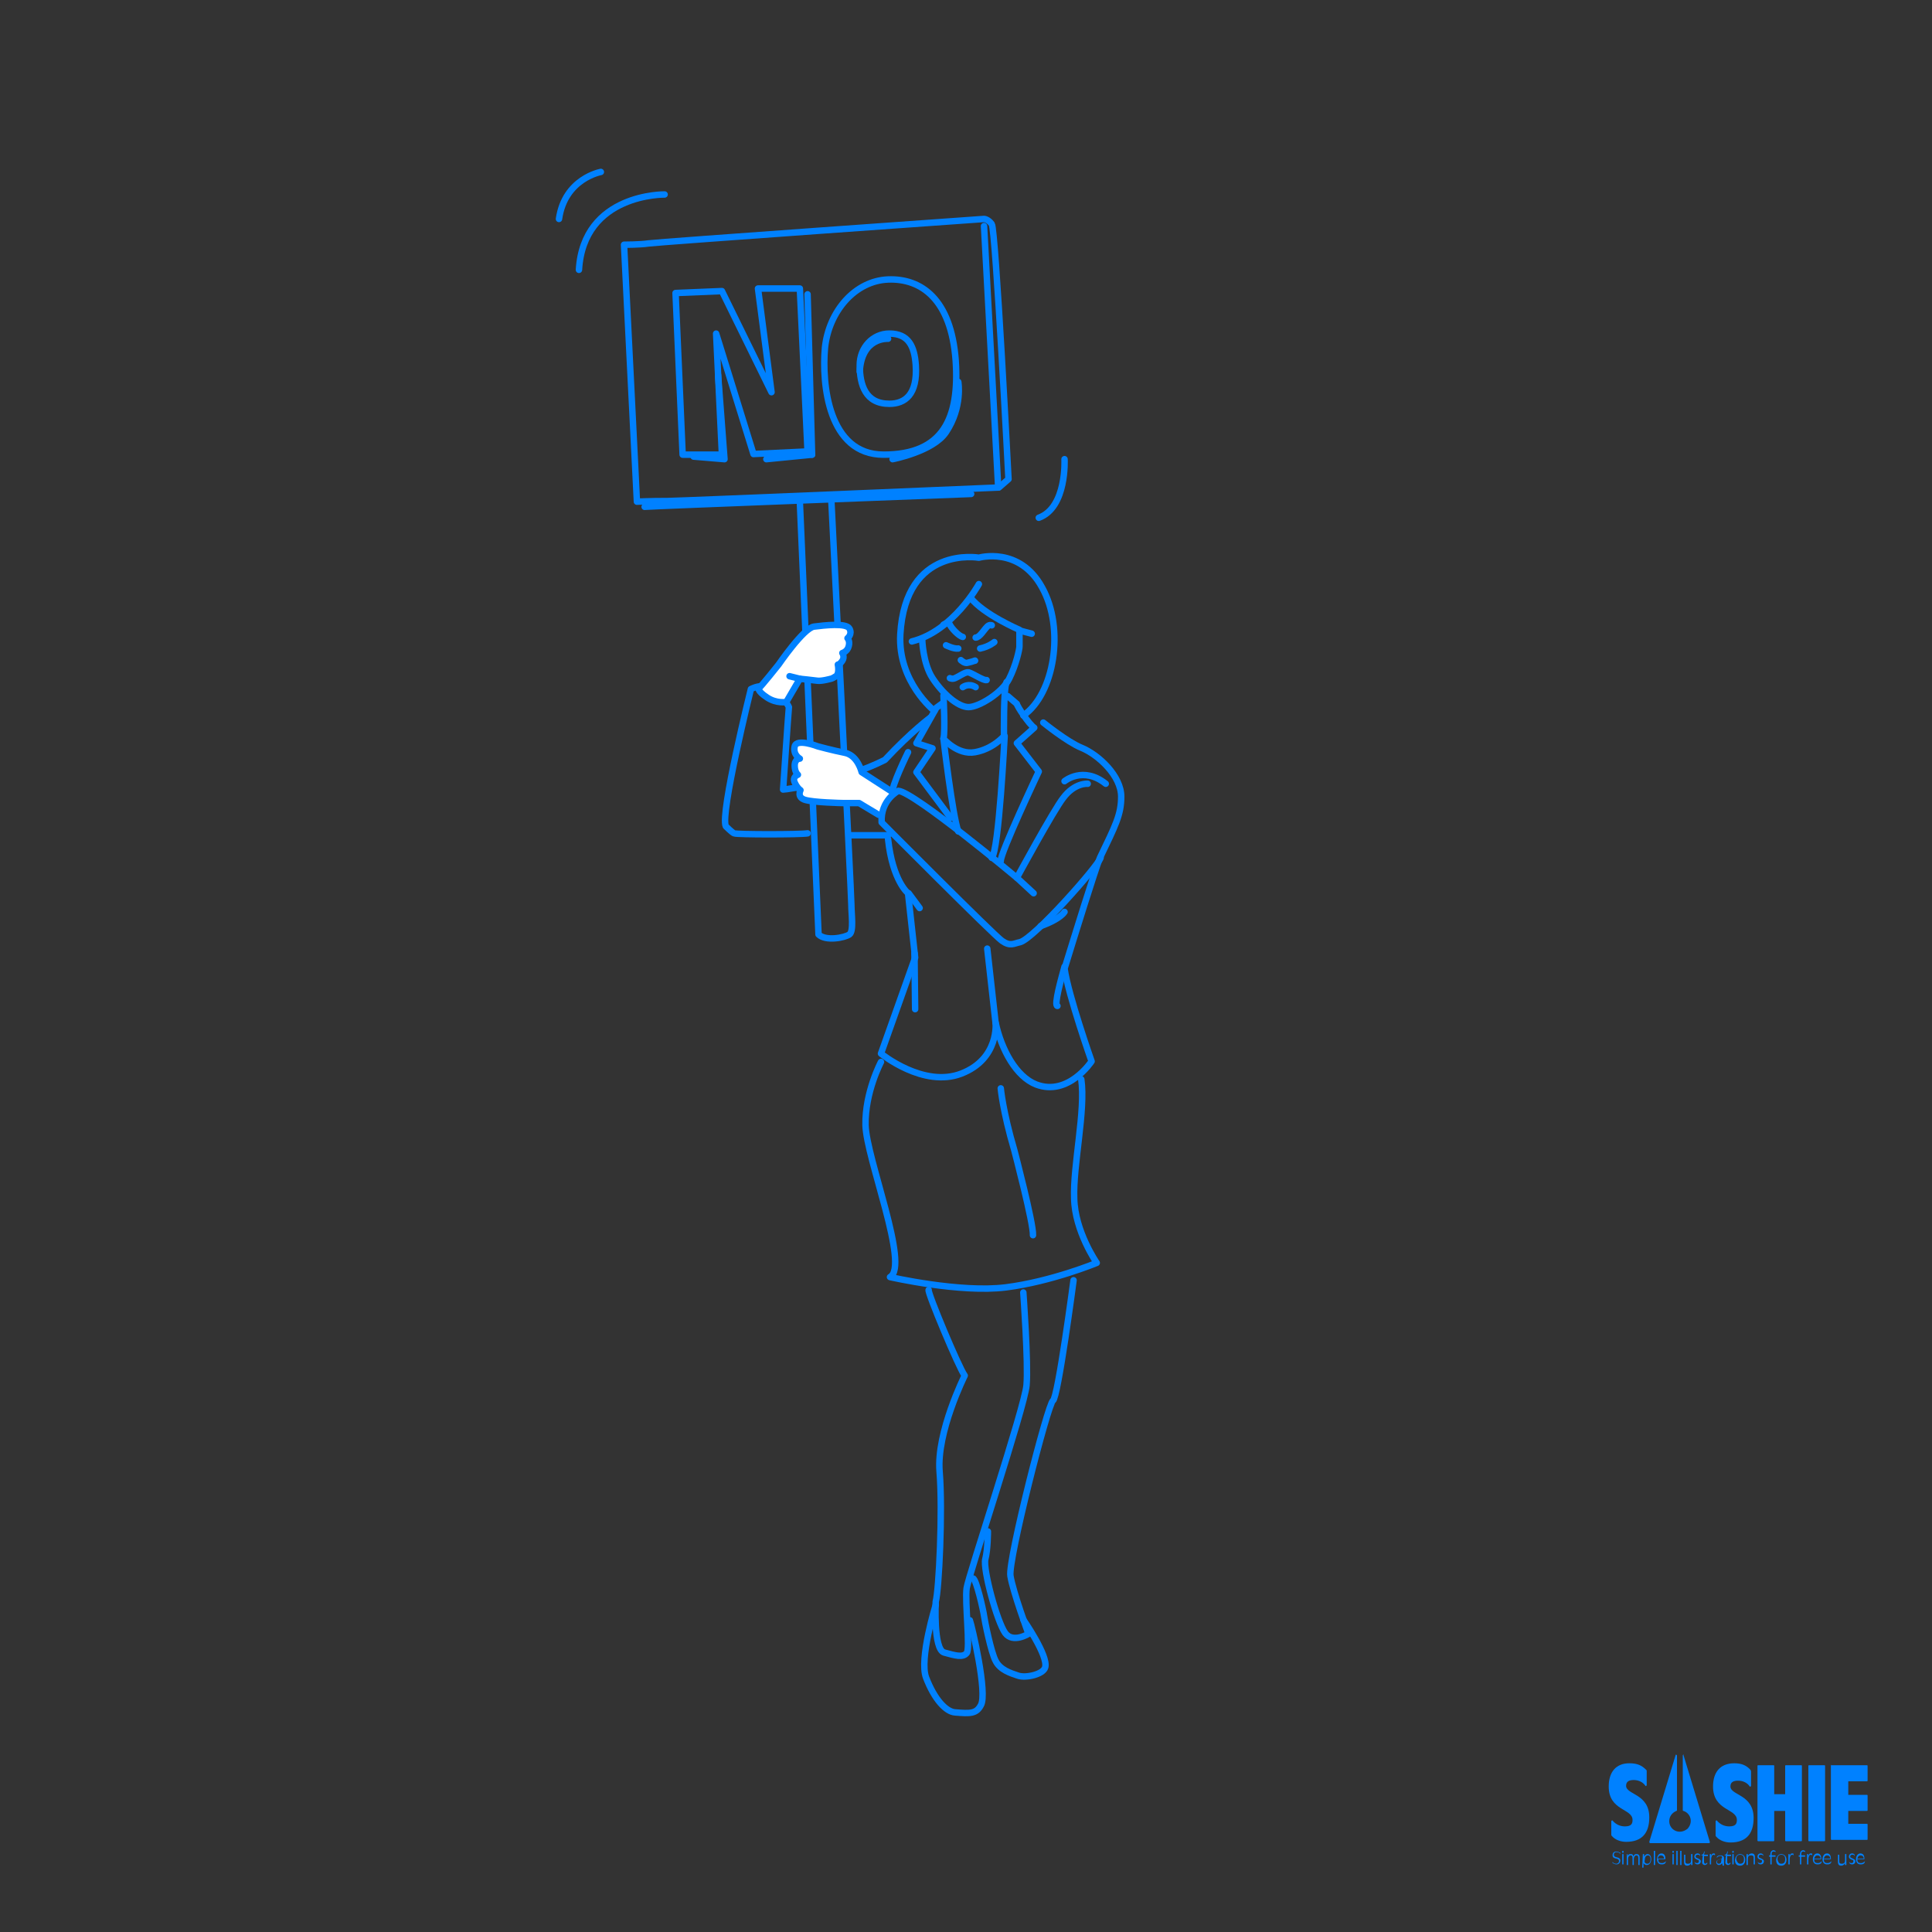 <?xml version="1.0" encoding="utf-8"?>
<!-- Generator: Adobe Illustrator 24.1.2, SVG Export Plug-In . SVG Version: 6.00 Build 0)  -->
<svg version="1.1" id="レイヤー_1" xmlns="http://www.w3.org/2000/svg" xmlns:xlink="http://www.w3.org/1999/xlink" x="0px"
	 y="0px" viewBox="0 0 300 300" style="enable-background:new 0 0 300 300;" xml:space="preserve">
<rect x="0" y="0" width="300" height="300" fill="#333333" stroke="none"/>
<style type="text/css">
	.st0{fill:#0081FF;}
	.st1{fill:none;stroke:#0081FF;stroke-linecap:round;stroke-linejoin:round;stroke-miterlimit:10;}
	.st2{fill:#FFFFFF;stroke:#0081FF;stroke-linecap:round;stroke-linejoin:round;stroke-miterlimit:10;}
</style>
<g>
	<g>
		<path class="st0" d="M250.4,289.1c0.1,0.2,0.3,0.3,0.6,0.3c0.2,0,0.4-0.2,0.4-0.4c0-0.6-1-0.2-1-0.9c0-0.4,0.2-0.6,0.6-0.6
			c0.2,0,0.4,0.1,0.6,0.2v0.2c-0.1-0.2-0.3-0.3-0.6-0.3c-0.2,0-0.4,0.1-0.4,0.4c0,0.6,1,0.2,1,0.9c0,0.4-0.3,0.6-0.6,0.6
			c-0.2,0-0.4-0.1-0.6-0.2V289.1z"/>
		<path class="st0" d="M251.9,287.4h0.2v0.3h-0.2V287.4z M251.9,287.9h0.2v1.6h-0.2V287.9z"/>
		<path class="st0" d="M252.5,287.9h0.2v0.3l0,0c0.1-0.2,0.2-0.3,0.5-0.3s0.4,0.1,0.4,0.4l0,0c0.1-0.2,0.2-0.4,0.5-0.4
			c0.5,0,0.5,0.4,0.5,0.6v1.1h-0.2v-1c0-0.2,0-0.5-0.3-0.5c-0.2,0-0.4,0.2-0.4,0.6v0.9h-0.2v-1c0-0.2,0-0.5-0.3-0.5
			c-0.2,0-0.4,0.2-0.4,0.6v0.9h-0.2v-1.7H252.5z"/>
		<path class="st0" d="M255.1,287.9h0.2v0.4l0,0c0.1-0.2,0.3-0.4,0.5-0.4s0.6,0.1,0.6,0.8c0,0.4-0.2,0.9-0.7,0.9
			c-0.2,0-0.4-0.1-0.5-0.3l0,0v0.7H255L255.1,287.9L255.1,287.9z M255.8,289.4c0.4,0,0.5-0.4,0.5-0.7s-0.1-0.6-0.4-0.6
			c-0.4,0-0.5,0.4-0.5,0.7C255.3,289.1,255.4,289.4,255.8,289.4z"/>
		<path class="st0" d="M256.8,287.4h0.2v2.2h-0.2V287.4z"/>
		<path class="st0" d="M258.6,289.3c-0.2,0.2-0.4,0.2-0.6,0.2c-0.5,0-0.7-0.4-0.7-0.8s0.2-0.9,0.7-0.9c0.2,0,0.6,0.1,0.6,0.8v0.1
			h-1.1c0,0.4,0.1,0.6,0.6,0.6c0.2,0,0.4-0.1,0.6-0.3L258.6,289.3L258.6,289.3z M258.4,288.6c0-0.2-0.1-0.5-0.5-0.5
			c-0.3,0-0.4,0.2-0.5,0.5H258.4z"/>
		<path class="st0" d="M259.7,287.4h0.2v0.3h-0.2V287.4z M259.7,287.9h0.2v1.6h-0.2V287.9z"/>
		<path class="st0" d="M260.3,287.4h0.2v2.2h-0.2V287.4z"/>
		<path class="st0" d="M260.9,287.4h0.2v2.2h-0.2V287.4z"/>
		<path class="st0" d="M262.8,289.6h-0.2v-0.3l0,0c-0.1,0.2-0.3,0.4-0.6,0.4c-0.5,0-0.5-0.4-0.5-0.7v-1h0.2v1c0,0.2,0,0.4,0.4,0.4
			s0.5-0.2,0.5-0.6v-0.9h0.2V289.6L262.8,289.6z"/>
		<path class="st0" d="M263.1,289.1c0.1,0.1,0.2,0.2,0.4,0.2s0.3-0.1,0.3-0.3c0-0.2-0.1-0.2-0.2-0.2l-0.2-0.1
			c-0.2-0.1-0.3-0.2-0.3-0.4c0-0.3,0.2-0.5,0.5-0.5c0.2,0,0.3,0.1,0.4,0.2v0.2c-0.1-0.2-0.2-0.2-0.4-0.2s-0.3,0.1-0.3,0.3
			c0,0.1,0.1,0.2,0.2,0.2l0.2,0.1c0.2,0.1,0.4,0.2,0.4,0.4c0,0.3-0.2,0.5-0.5,0.5c-0.2,0-0.4-0.1-0.4-0.2L263.1,289.1L263.1,289.1z"
			/>
		<path class="st0" d="M264.4,288.1h-0.2V288c0.3,0,0.4-0.3,0.4-0.5h0.1l-0.1,0.5h0.6v0.2h-0.6v0.9c0,0.2,0.1,0.3,0.2,0.3
			s0.2-0.1,0.3-0.2v0.2c-0.1,0.1-0.2,0.2-0.4,0.2c-0.2,0-0.4-0.2-0.4-0.4L264.4,288.1L264.4,288.1z"/>
		<path class="st0" d="M265.5,287.9h0.2v0.3l0,0c0.1-0.2,0.1-0.4,0.4-0.4c0.1,0,0.2,0,0.2,0.1v0.2c-0.1-0.1-0.2-0.1-0.2-0.1
			c-0.2,0-0.4,0.2-0.4,0.8v0.7h-0.2V287.9z"/>
		<path class="st0" d="M267.4,289.3L267.4,289.3c-0.1,0.2-0.3,0.3-0.5,0.3s-0.4-0.2-0.4-0.4c0-0.3,0.2-0.4,0.6-0.5
			c0.2-0.1,0.3-0.1,0.3-0.3c0-0.2-0.1-0.2-0.3-0.2c-0.2,0-0.4,0.1-0.5,0.3v-0.2l0,0c0.2-0.2,0.4-0.2,0.6-0.2s0.5,0.1,0.5,0.4v1.2
			h-0.2L267.4,289.3L267.4,289.3z M266.9,289.4c0.4,0,0.4-0.4,0.4-0.8l0,0c-0.1,0.2-0.7,0.1-0.7,0.5
			C266.6,289.3,266.7,289.4,266.9,289.4z"/>
		<path class="st0" d="M268,288.1h-0.2V288c0.3,0,0.4-0.3,0.4-0.5h0.1l-0.1,0.5h0.6v0.2h-0.6v0.9c0,0.2,0.1,0.3,0.2,0.3
			s0.2-0.1,0.3-0.2v0.2c-0.1,0.1-0.2,0.2-0.4,0.2c-0.2,0-0.4-0.2-0.4-0.4L268,288.1L268,288.1z"/>
		<path class="st0" d="M269,287.4h0.2v0.3H269V287.4z M269,287.9h0.2v1.6H269V287.9z"/>
		<path class="st0" d="M270.2,287.9c0.3,0,0.8,0.2,0.8,0.9c0,0.4-0.2,0.9-0.8,0.9s-0.8-0.4-0.8-0.9
			C269.5,288.1,269.9,287.9,270.2,287.9z M270.2,289.4c0.4,0,0.6-0.2,0.6-0.7c0-0.2,0-0.7-0.6-0.7c-0.5,0-0.6,0.4-0.6,0.7
			C269.7,289.1,269.9,289.4,270.2,289.4z"/>
		<path class="st0" d="M271.2,287.9h0.2v0.3l0,0c0.1-0.2,0.3-0.4,0.6-0.4c0.5,0,0.5,0.4,0.5,0.7v1h-0.2v-1c0-0.2,0-0.4-0.4-0.4
			s-0.5,0.2-0.5,0.6v0.9h-0.2V287.9z"/>
		<path class="st0" d="M272.9,289.1c0.1,0.1,0.2,0.2,0.4,0.2s0.3-0.1,0.3-0.3c0-0.2-0.1-0.2-0.2-0.2l-0.2-0.1
			c-0.2-0.1-0.3-0.2-0.3-0.4c0-0.3,0.2-0.5,0.5-0.5c0.2,0,0.3,0.1,0.4,0.2v0.2c-0.1-0.2-0.2-0.2-0.4-0.2c-0.2,0-0.3,0.1-0.3,0.3
			c0,0.1,0.1,0.2,0.2,0.2l0.2,0.1c0.2,0.1,0.4,0.2,0.4,0.4c0,0.3-0.2,0.5-0.5,0.5c-0.2,0-0.4-0.1-0.4-0.2L272.9,289.1L272.9,289.1z"
			/>
		<path class="st0" d="M274.9,288.3h-0.2v-0.2h0.2v-0.2c0-0.3,0.2-0.6,0.5-0.6c0.1,0,0.2,0.1,0.3,0.1v0.2c-0.1-0.1-0.2-0.1-0.3-0.1
			c-0.2,0-0.3,0.1-0.3,0.4v0.2h0.6v0.2h-0.6v1.2h-0.2V288.3z"/>
		<path class="st0" d="M276.6,287.9c0.3,0,0.8,0.2,0.8,0.9c0,0.4-0.2,0.9-0.8,0.9c-0.6,0-0.8-0.4-0.8-0.9
			C275.9,288.1,276.3,287.9,276.6,287.9z M276.6,289.4c0.4,0,0.6-0.2,0.6-0.7c0-0.2,0-0.7-0.6-0.7c-0.5,0-0.6,0.4-0.6,0.7
			C276.1,289.1,276.2,289.4,276.6,289.4z"/>
		<path class="st0" d="M277.7,287.9h0.2v0.3l0,0c0.1-0.2,0.1-0.4,0.4-0.4c0.1,0,0.2,0,0.2,0.1v0.2c-0.1-0.1-0.2-0.1-0.2-0.1
			c-0.2,0-0.4,0.2-0.4,0.8v0.7h-0.2V287.9z"/>
		<path class="st0" d="M279.5,288.3h-0.2v-0.2h0.2v-0.2c0-0.3,0.2-0.6,0.5-0.6c0.1,0,0.2,0.1,0.3,0.1v0.2c-0.1-0.1-0.2-0.1-0.3-0.1
			c-0.2,0-0.3,0.1-0.3,0.4v0.2h0.6v0.2h-0.6v1.2h-0.2V288.3z"/>
		<path class="st0" d="M280.6,287.9h0.2v0.3l0,0c0.1-0.2,0.1-0.4,0.4-0.4c0.1,0,0.2,0,0.2,0.1v0.2c-0.1-0.1-0.2-0.1-0.2-0.1
			c-0.2,0-0.4,0.2-0.4,0.8v0.7h-0.2V287.9z"/>
		<path class="st0" d="M282.8,289.3c-0.2,0.2-0.4,0.2-0.6,0.2c-0.5,0-0.7-0.4-0.7-0.8s0.2-0.9,0.7-0.9c0.2,0,0.6,0.1,0.6,0.8v0.1
			h-1.1c0,0.4,0.1,0.6,0.6,0.6c0.2,0,0.4-0.1,0.6-0.3L282.8,289.3L282.8,289.3z M282.7,288.6c0-0.2-0.1-0.5-0.5-0.5
			c-0.3,0-0.4,0.2-0.5,0.5H282.7z"/>
		<path class="st0" d="M284.3,289.3c-0.2,0.2-0.4,0.2-0.6,0.2c-0.5,0-0.7-0.4-0.7-0.8s0.2-0.9,0.7-0.9c0.2,0,0.6,0.1,0.6,0.8v0.1
			h-1.1c0,0.4,0.1,0.6,0.6,0.6c0.2,0,0.4-0.1,0.6-0.3L284.3,289.3L284.3,289.3z M284.2,288.6c0-0.2-0.1-0.5-0.5-0.5
			c-0.3,0-0.4,0.2-0.5,0.5H284.2z"/>
		<path class="st0" d="M286.7,289.6h-0.2v-0.3l0,0c-0.1,0.2-0.3,0.4-0.6,0.4c-0.5,0-0.5-0.4-0.5-0.7v-1h0.2v1c0,0.2,0,0.4,0.4,0.4
			s0.5-0.2,0.5-0.6v-0.9h0.2V289.6z"/>
		<path class="st0" d="M287.1,289.1c0.1,0.1,0.2,0.2,0.4,0.2s0.3-0.1,0.3-0.3c0-0.2-0.1-0.2-0.2-0.2l-0.2-0.1
			c-0.2-0.1-0.3-0.2-0.3-0.4c0-0.3,0.2-0.5,0.5-0.5c0.2,0,0.3,0.1,0.4,0.2v0.2c-0.1-0.2-0.2-0.2-0.4-0.2s-0.3,0.1-0.3,0.3
			c0,0.1,0.1,0.2,0.2,0.2l0.2,0.1c0.2,0.1,0.4,0.2,0.4,0.4c0,0.3-0.2,0.5-0.5,0.5c-0.2,0-0.4-0.1-0.4-0.2L287.1,289.1L287.1,289.1z"
			/>
		<path class="st0" d="M289.5,289.3c-0.2,0.2-0.4,0.2-0.6,0.2c-0.5,0-0.7-0.4-0.7-0.8s0.2-0.9,0.7-0.9c0.2,0,0.6,0.1,0.6,0.8v0.1
			h-1.1c0,0.4,0.1,0.6,0.6,0.6c0.2,0,0.4-0.1,0.6-0.3L289.5,289.3L289.5,289.3z M289.4,288.6c0-0.2-0.1-0.5-0.5-0.5
			c-0.3,0-0.4,0.2-0.5,0.5H289.4z"/>
	</g>
	<g>
		<path class="st0" d="M261.3,272.6v8.5c0,0.1,0.1,0.1,0.1,0.1c1,0.3,1.6,1.6,0.7,2.7c0,0,0,0-0.1,0.1c-1.3,1-2.8,0.1-2.8-1.2
			c0-0.7,0.4-1.3,1.1-1.6c0.1,0,0.1-0.1,0.1-0.1v-8.5c0-0.1-0.2-0.2-0.2-0.1l-4.1,13.5c0,0.1,0.1,0.2,0.1,0.2h9.2
			c0.1,0,0.1-0.1,0.1-0.2l-4.1-13.5C261.6,272.4,261.3,272.4,261.3,272.6z"/>
		<path class="st0" d="M250.2,282.8c0-0.1,0.2-0.2,0.2-0.1c0.5,0.6,1.2,0.9,1.9,0.9c1,0,1.2-0.4,1.2-1c0-1.8-3.7-1.4-3.7-5.2
			c0-2.2,1.1-3.6,3.2-3.6c1.2,0,1.9,0.3,2.6,1c0.1,0.1,0.1,0.1,0.1,0.2v2.2c0,0.1-0.2,0.2-0.2,0.1c-0.4-0.6-1.1-0.9-1.8-0.9
			s-1.2,0.2-1.2,0.9c0,1.4,3.6,1.2,3.6,4.9c0,2.5-1.2,3.8-3.6,3.8c-0.8,0-1.7-0.3-2.2-0.9c-0.1-0.1-0.1-0.1-0.1-0.2V282.8
			L250.2,282.8z"/>
		<path class="st0" d="M266.4,282.8c0-0.1,0.2-0.2,0.2-0.1c0.5,0.6,1.2,0.9,1.9,0.9c1,0,1.2-0.4,1.2-1c0-1.8-3.7-1.4-3.7-5.2
			c0-2.2,1.1-3.6,3.3-3.6c1.1,0,1.8,0.3,2.4,0.9c0.1,0.1,0.2,0.2,0.2,0.4v2.2c0,0.1-0.2,0.2-0.2,0.1c-0.4-0.6-1.1-0.9-1.8-0.9
			c-0.7,0-1.2,0.2-1.2,0.9c0,1.4,3.6,1.2,3.6,4.9c0,2.5-1.2,3.8-3.6,3.8c-0.8,0-1.7-0.3-2.2-0.9c-0.1-0.1-0.1-0.1-0.1-0.2
			L266.4,282.8z"/>
		<path class="st0" d="M273,274.1h2.4c0.1,0,0.1,0.1,0.1,0.1v4.4h1.7v-4.4c0-0.1,0.1-0.1,0.1-0.1h2.4c0.1,0,0.1,0.1,0.1,0.1v11.6
			c0,0.1-0.1,0.1-0.1,0.1h-2.4c-0.1,0-0.1-0.1-0.1-0.1v-4.6h-1.7v4.6c0,0.1-0.1,0.1-0.1,0.1H273c-0.1,0-0.1-0.1-0.1-0.1v-11.6
			C272.9,274.2,272.9,274.1,273,274.1z"/>
		<path class="st0" d="M280.9,274.1h2.4c0.1,0,0.1,0.1,0.1,0.1v11.6c0,0.1-0.1,0.1-0.1,0.1h-2.4c-0.1,0-0.1-0.1-0.1-0.1v-11.6
			C280.8,274.2,280.8,274.1,280.9,274.1z"/>
		<path class="st0" d="M284.4,274.1h5.5c0.1,0,0.1,0.1,0.1,0.1v2.3c0,0.1-0.1,0.1-0.1,0.1H287v2.1h2.9c0.1,0,0.1,0.1,0.1,0.1v2.3
			c0,0.1-0.1,0.1-0.1,0.1H287v2h2.9c0.1,0,0.1,0.1,0.1,0.1v2.3c0,0.1-0.1,0.1-0.1,0.1h-5.5c-0.1,0-0.1-0.1-0.1-0.1V274
			C284.2,274.2,284.3,274.1,284.4,274.1z"/>
	</g>
</g>
<g>
	<g>
		<g>
			<path class="st1" d="M143.2,99.3c0,0,0.1,3.7,1.6,6c1.5,2.3,3.9,4.5,5.6,4.5c1.6,0,5.2-2.2,6.3-4.4c1.1-2.2,1.6-4.6,1.6-5
				c0-0.4,0-2.6,0-2.6s-5.6-2.4-7.6-5"/>
			<path class="st1" d="M152,90.7c0,0-4,7.3-10.4,8.9"/>
			<path class="st1" d="M146.5,108c0,0,0.3,5.6,0,6.7c0,0,2.2,2.6,4.9,2.1c2.8-0.5,4.5-2.5,4.5-2.5s-0.1-7.4,0.4-8.4"/>
			<path class="st1" d="M162,112.2c0,0,3.7,3,5.9,3.9c2.7,1.1,6.2,4.4,6.2,7.6c0,2.8-0.9,4.5-3.3,9.5c-0.8,2-3.9,12-5.5,17.2
				c0.6,4.2,4.2,14.4,4.2,14.4s-3.6,5.5-8.6,3.6c-3.1-1.2-5.4-5.4-6.3-9.6c0,0,0.6,5.6-5.3,7.9s-12.5-3.1-12.5-3.1l5.3-14.9l-1.1-10
				c0,0-2.4-1.9-3.1-8.4"/>
			<path class="st1" d="M144.5,111.4c0,0-3,2.2-7.1,6.6c-6.3,3.2-15.1,4.6-15.8,4.6c0,0,0.8-11.8,0.9-12.8c0,0-2.1-4.7-5.9-2.8
				c0,0-4.8,19.3-3.9,21.3c0,0,1,1,1.3,1.1c0.4,0.2,10.3,0.2,11.4,0"/>
			<path class="st1" d="M129.1,77.9c0,0,3.1,61.1,3.1,62.6c0,1.4,0.4,4.1-0.3,4.6s-3.7,1.1-4.8,0l-2.9-67.2"/>
			<g>
				<path class="st2" d="M122.1,109l2.1-3.6c0,0,2,0.2,2.7,0.3s2.1-0.3,2.1-0.3s0.2,0,0.8-0.4c0.6-0.4,0.3-1.8,0.3-1.8
					s0.3,0,0.7-0.6c0.4-0.6,0-1.2,0-1.2s0.8-0.2,1-1.1c0.2-0.8-0.2-1.2-0.2-1.2s0.8-0.6,0.3-1.5c-0.5-0.9-3.9-0.5-5.5-0.3
					s-5.5,5.9-5.5,5.9s-2.7,3.4-3.1,3.7c0,0-0.2,0.4,1.3,1.4C120.6,109.3,122.1,109,122.1,109z"/>
				<line class="st1" x1="122.6" y1="105" x2="124.2" y2="105.4"/>
			</g>
			<path class="st2" d="M138.6,123l-4.8-3.1c0,0-0.6-2.6-2.6-3c-2-0.4-4.2-1-4.2-1s-3.3-1.3-3.6,0s0.8,1.9,0.8,1.9s-0.8,0-0.8,1.1
				c0,1,0.5,1.4,0.5,1.4s-0.9,0.3-0.5,1.2c0.4,0.9,0.9,1.2,0.9,1.2s-0.6,1.1,0.7,1.5c1.3,0.4,5.7,0.5,6,0.5s2.4,0,2.4,0l3,1.8"/>
			<path class="st1" d="M168.9,121.7c0,0-2-0.2-3.8,2.2c-1.5,1.9-7.2,12.4-7.2,12.4s-15.9-13.3-18.4-13.5c0,0-2.8,1.4-2.6,4.9
				c0,0,17.4,17.5,18.7,18.4s1.8,0.4,2.8,0.2c2.2-0.6,12.1-11.8,12.5-13.1"/>
			<line class="st1" x1="160.5" y1="138.7" x2="157.9" y2="136.3"/>
			<path class="st1" d="M141,116.8c0,0-2.7,5.5-2.4,6.3"/>
			<path class="st1" d="M155.4,133.7c-0.1-1.2,5.9-13.9,5.9-13.9l-3.4-4.4l2.7-2.4c-0.8-0.5-2.7-3.4-2.7-3.7l-1.4-1.2"/>
			<polyline class="st1" points="146.5,109.1 145.4,109.9 142.3,115.4 144.8,116.2 142.3,119.9 147.6,127 			"/>
			<path class="st1" d="M146.5,114.7c0,0,1.4,11.9,2.3,14.4"/>
			<path class="st1" d="M156,114.3c0,0-0.9,17.9-2,18.9"/>
			<path class="st1" d="M165.3,121.3c0,0,2.9-2.4,6.4,0.4"/>
			<line class="st1" x1="153.3" y1="147.3" x2="154.6" y2="158.9"/>
			<path class="st1" d="M164.2,156.2c-0.6,0,0.6-4.3,1.1-6.1"/>
			<path class="st1" d="M145.1,110.4c0,0-5.7-4.5-5.3-11.9c0.8-13.9,12.2-11.9,12.2-11.9s6.3-1.8,9.8,4.6c3.6,6.4,1.9,16.6-2.9,19.9
				"/>
			<line class="st1" x1="160.2" y1="98.4" x2="158.3" y2="97.9"/>
			<path class="st1" d="M146.9,100.2c0,0,1.2,0.6,1.9,0.5"/>
			<path class="st1" d="M154.4,99.7c0,0-0.8,0.7-2.2,1"/>
			<path class="st1" d="M149.2,102.5c0,0,0.6,0.6,1.1,0.4c0.9-0.2,1.2-0.4,1.1-0.3"/>
			<path class="st1" d="M147.5,105.3c0,0,0.4,0.2,0.8,0c0.7-0.3,1.6-1,2.1-0.9c0.7,0.2,2.3,1.3,2.8,1.2"/>
			<path class="st1" d="M149.5,106.7c0,0,0.9-0.7,2,0"/>
			<path class="st1" d="M136.8,164.9c0,0-2.5,4.7-2.4,9.8c0.1,5.1,6.9,21.9,3.8,23.6c0,0,10.9,2.5,18,1.6c7.1-0.9,14.1-3.8,14.1-3.8
				s-3.4-4.9-3.5-10c-0.2-5.1,1.8-13.7,1.1-18.5"/>
			<path class="st1" d="M160.4,191.8c0.1-1.8-2.9-13.2-2.9-13.2c-1.8-6.1-2.1-9.6-2.1-9.6"/>
			<path class="st1" d="M144.2,200.3c-0.2,0.4,4.7,12.1,5.6,13.3c0,0-4.4,8.8-3.9,14.9c0.5,6.1-0.1,18.4-0.6,20.2
				c0,0-0.4,7.4,1.3,7.9c1.8,0.5,2.9,0.8,3.5,0.1c0.6-0.6-0.3-8,0-10.1c0.3-2,9-28.1,9.3-31.5c0.3-3.4-0.5-14.4-0.5-14.4"/>
			<path class="st1" d="M145.3,249.2c0,0-2.6,8.4-1.5,11.3c1.3,3.4,3.1,5.3,4.5,5.4c2.4,0.2,3.3,0.2,4-1.1
				c1.1-1.8-1.4-12.4-1.7-13.2"/>
			<path class="st1" d="M166.7,198.8c0,0-2.4,18.2-3.2,18.7s-7,24.8-6.6,27.2c0.4,2.5,2.8,9,2.8,9s-2.4,1.5-3.6-0.1
				c-1.3-1.8-3.5-10-3.1-11.5s0.4-4.3,0.4-4.3"/>
			<path class="st1" d="M158.9,251.5c0,0,3.9,5.6,3.4,7.4c-0.3,1.1-3,1.7-4.2,1.3c-1.2-0.4-2.8-0.9-3.5-2.3c-0.7-1.3-1.7-6.2-1.8-7
				s-1.2-5.7-1.7-5.8"/>
			<path class="st1" d="M154,97.1c0,0-0.4-0.2-0.8,0.3c-0.4,0.4-1.1,1.6-1.7,1.6"/>
			<path class="st1" d="M146.5,97c0,0,0.8-0.5,1,0s1.4,1.8,2,1.9"/>
			<line class="st1" x1="142.1" y1="156.7" x2="142" y2="148"/>
			<line class="st1" x1="142.8" y1="141" x2="141.1" y2="138.7"/>
			<path class="st1" d="M165.3,141.6c0,0-0.6,1.1-3.7,2.2"/>
			<path class="st1" d="M98.9,77.9c0,0,1.9-0.1,4.8-0.1c1.6,0,51.4-2.1,51.4-2.1l1.5-1.3c0,0-2-38.8-2.6-39.6s-1.2-0.8-1.2-0.8
				s-50.8,3.6-52.1,3.8c-1.3,0.2-3.8,0.2-3.8,0.2L98.9,77.9z"/>
			<line class="st1" x1="152.8" y1="35.1" x2="155" y2="75.7"/>
			<g>
				<polygon class="st1" points="104.9,45.5 112.1,45.2 119.8,60.9 117.7,44.8 124.2,44.8 125.4,70.1 117,70.5 111.2,51.8 
					112.1,70.6 106,70.6 				"/>
				<path class="st1" d="M128.1,54c-0.5,5.6,0.5,16.6,9.1,16.6c9.3,0,11.8-5.7,11.2-14.6c-0.7-9.6-5.4-12.8-10.5-12.6
					S128.7,48.3,128.1,54z"/>
				<path class="st1" d="M133.5,56.7c0,3.1,0.9,6,4.6,6c2.4,0,4.4-1.4,4.1-6c-0.2-2.9-1.1-4.9-4.1-4.9
					C135.5,51.8,133.5,54,133.5,56.7z"/>
			</g>
			<path class="st1" d="M100.1,78.7c0.5-0.1,50.7-2,50.7-2"/>
			<path class="st1" d="M138.6,71.3c0,0,6.3-1.2,8.3-4.2c2.6-3.9,1.9-7.8,1.9-7.8"/>
			<path class="st1" d="M137.9,52.6c0,0-4.1-0.3-4.4,5.1"/>
			<line class="st1" x1="125.4" y1="45.7" x2="126.1" y2="70.6"/>
			<line class="st1" x1="119" y1="71.3" x2="126.1" y2="70.6"/>
			<polyline class="st1" points="111.5,58.2 112.5,71.3 107.7,70.9 			"/>
		</g>
		<line class="st1" x1="132.1" y1="129.7" x2="137.9" y2="129.7"/>
	</g>
	<path class="st1" d="M103.2,30.2c0,0-12.6-0.2-13.3,11.7"/>
	<path class="st1" d="M165.3,71.3c0,0,0.4,7.5-4,9.1"/>
	<path class="st1" d="M93.3,26.7c0,0-5.6,1-6.5,7.3"/>
</g>
</svg>
